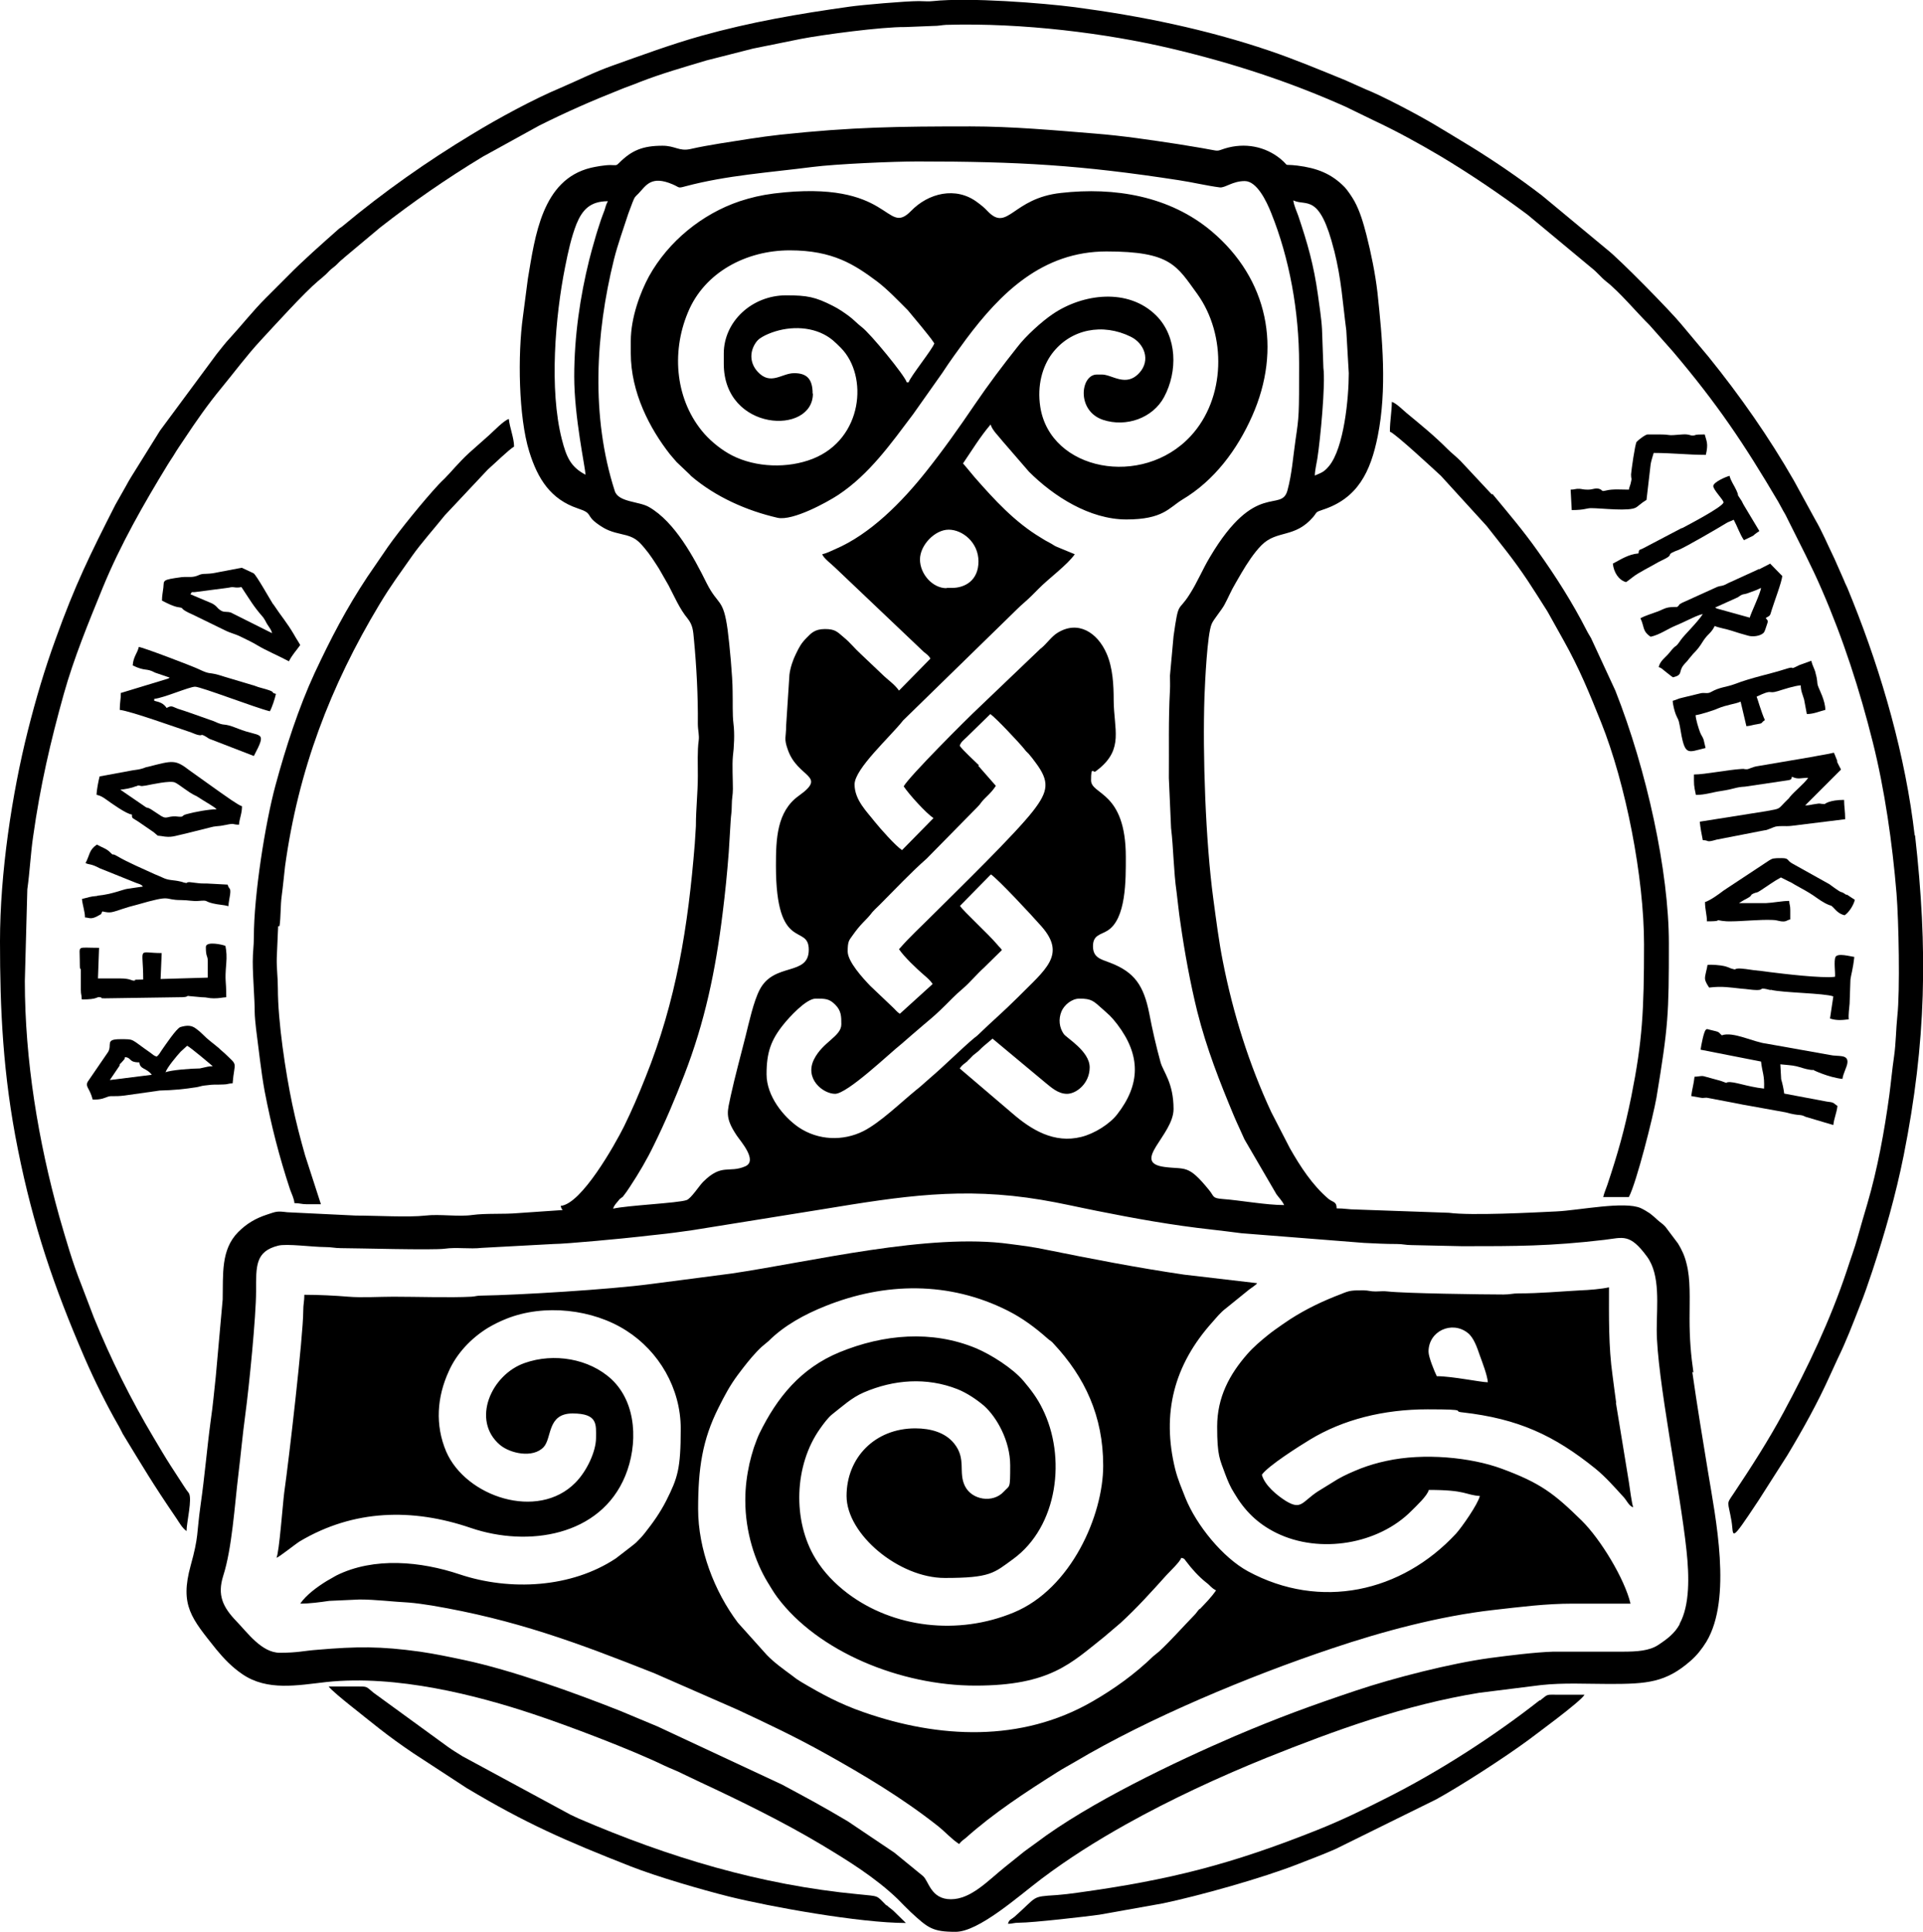 <?xml version="1.0" encoding="UTF-8"?>
<svg id="Layer_1" xmlns="http://www.w3.org/2000/svg" version="1.1" viewBox="0 0 696.9 700">
  <!-- Generator: Adobe Illustrator 29.6.1, SVG Export Plug-In . SVG Version: 2.1.1 Build 9)  -->
  <defs>
    <style>
      .st0 {
        fill-rule: evenodd;
      }
    </style>
  </defs>
  <path class="st0" d="M613.7,497.2c-.9-6.2-1.4-12-1.4-19.4s.4-14.3-1.1-20c-.7-2.9-1.7-5-3.1-7.3l-4.6-6.1c-.9-1-1.7-1.4-2.8-2.4-.8-.8-1.9-1.7-2.8-2.4-.7-.5-2.4-1.5-3.3-1.9-5.9-2.6-22.3.8-30.5,1.2-8.4.4-30.9,1.6-39,.5l-34-1.2c-2.2,0-3.9-.4-6.7-.4,0-2.5-1.2-2.1-2.9-3.4-5.9-5-10.3-11.8-14.1-18.5l-6.7-13c-8-17.2-13.8-35.6-17.5-54.4-1.5-7.5-2.4-14.8-3.5-22.9-2.8-20.8-3.9-52.2-3.2-73.2.2-5.2,1-22.6,2.6-26.3.6-1.6,3.6-5,4.7-7.1,1.4-2.6,2.4-5.1,3.9-7.6.8-1.3,1.4-2.5,2.2-3.8,2-3.4,4.6-7.4,7.3-10.1,5.6-5.6,12-2.4,18.7-10.2,1.5-1.8.7-1.7,3.4-2.6,12.7-4.1,17.4-13.7,20-26.7,3.4-17,1.7-35.2-.1-52-.8-6.9-2.3-14.2-4-20.9-1.1-4.2-2.3-8.5-4.4-12.3-.9-1.6-2.4-3.8-3.5-5-4.8-4.9-10-6.9-17.1-7.8-5.9-.7-2.4.7-6.1-2.4-5.6-4.6-13-6-20.2-3.8-2.8.9-2.1,1-5.3.4-3.6-.7-7.7-1.3-11.8-2-9.9-1.5-19.8-3-29.9-3.8-14.7-1.2-30.2-2.6-45.2-2.6-26.2,0-42.6.2-68.9,3-7.3.8-15,2.1-22,3.2-3.6.6-7.1,1.2-10.6,2-4.1.9-5.5-1.2-10.1-1.2-7.2,0-11.2,1.7-15.7,6.2-1.2,1.2-1.1.8-3.2.8s-5.4.6-7.1,1c-17.7,4.3-20.2,24.8-22.8,40.2l-1.8,13.8c-1.9,13.7-1.6,36.2,2.3,48.8,3.1,10,7.8,17.3,17.6,20.6,5.8,1.9,2.6,2.4,7.3,5.7,2.9,2.1,4.9,2.8,8.9,3.7,4.2.9,5.6,2.1,8,5,1.9,2.2,3.6,4.9,5.2,7.4l3.5,6.1c2.1,4,4,8.5,6.9,12,1.9,2.4,2,4.4,2.3,7.7.9,9.4,1.5,20.3,1.4,30.4,0,2.5.6,4.1.3,6.2-.5,3.5-.3,8.6-.3,12.7,0,6.3-.7,11.7-.7,18.2l-.4,6.3c-2.4,30-6.7,57-17.9,84.8-2.5,6.3-4.9,11.9-7.8,17.8-3.2,6.4-15.3,28-22.9,28.7.3,1.1.1.6.7,1.5l-16,1.1c-5.6.5-11.6,0-16.8.7-5,.7-11.8-.4-16.9.2-5.9.7-18.1,0-25.3,0l-24.8-1.2c-3.9-.5-4.1-.2-7.2.8-4.3,1.4-7.5,3.3-10.6,6.4-6.3,6.4-5.4,15.2-5.6,24.4l-2.5,27.9c-.6,5.4-1,10.3-1.8,15.7-1.4,10.4-2.2,20.4-3.7,30.8-1.5,10.7-.6,11.2-3.6,22-4,14.5.3,19.1,9.3,30.4,2.8,3.4,5.8,6.5,9.5,9,9,6.1,19.8,4,30.4,2.8,25.4-2.7,54.5,4.8,74.9,11.6,12.4,4.1,35.4,12.8,47.6,18.7,2.3,1.1,4.4,1.8,6.7,3,2.2,1,4.1,2,6.3,3,14.8,6.9,30.1,14.4,44,22.7,9.5,5.7,19.5,11.9,27.5,19.6,1.7,1.7,3.1,3.2,4.8,4.8,6.2,5.7,7.8,7.1,16.2,7.1s22.8-12.9,31-19.1c9.8-7.4,20-13.8,30.7-19.8,16.3-9.1,33.8-17.2,51.1-24.2,25-10,50-19.1,77-23.5l22.4-2.8c8.3-.9,16.5-.4,24.8-.4,13.6,0,20.4-.5,29.4-8.4,2.2-1.9,4.1-4.3,5.7-6.9,9.4-15.7,3.3-45,.6-61.5-2-12.1-3.9-23.7-5.7-36.2h0s0,0,0,0ZM483.5,90.7c2.7,10.9,3,18.3,4.4,29l.9,15.5c0,8.9-1.7,27.1-7.2,33.7-2,2.4-3,2.4-5.1,3.4,0-1.8.6-4.2.9-6.1,1.1-7,3-27.1,2.2-32.9l-.5-14c-.2-3.9-1-8.8-1.5-12.6-1.5-10.7-3.7-18.4-7.1-28.5-.6-1.7-1.6-3.8-1.8-5.6,4.7,2.3,9.5-3,14.8,18.2ZM215.5,87c-.7,2.4-1.3,4.5-2,7.3-3.2,12.9-5.4,27.4-5.4,42.1s4,32.9,4.1,35.6c-5.3-2.8-6.9-6.2-8.6-12.9-4.6-18-2.4-44.4,1.2-62.4,1.1-5.5,2.2-10.6,4.1-15.5,2.1-5.1,4.9-8.3,11.4-8.3-.6,1.1-.8,1.8-1.2,3.2-.5,1.4-.9,2.3-1.3,3.5-.8,2.5-1.6,4.8-2.3,7.4h0ZM225.7,433.6c1-1.3,1.6-2.1,2.5-3.5,3.3-5,6.2-9.9,8.8-15.3,4.1-8.3,7.6-16.6,11-25.4,7.4-19.1,11.3-37.5,13.9-58.7.9-7.2,1.6-14.1,2.2-21.9l.7-11.5c.1-1.9.4-3.1.4-5.6,0-2.6.4-3.5.4-5.9,0-3.3-.3-8.7,0-11.8.4-3.1.7-8.2.2-11.9-.4-3.2-.2-7.8-.3-11.6,0-5.3-1.1-16.9-1.8-22.3-1.6-11.7-3.4-8.6-7.6-16.9-4.6-9.3-11.5-22.2-20.9-27.6-3.6-2.1-11.1-1.7-12.4-5.8-8.7-27-7-56.8-.3-83.9,1.4-5.6,3.5-11.3,5.2-16.6.5-1.4,1-2.6,1.5-4,.9-2.2.7-1.8,2.2-3.3,2.7-2.8,4.5-6.7,12.4-3.3,2.6,1.1,1.7,1.5,4.6.7,15-4,30.5-5,46-7,8.6-1.1,29.3-2,38.1-2,36.8,0,59.2,1.3,94.8,6.8,4.7.7,10.1,2,14.8,2.6,1.9.2,4.6-2.3,9-2.3s7.9,7.3,9.6,11.6c6.6,16.4,10.1,35.6,10.1,54.5s0,18.9-1.3,27.7c-.9,6.2-1.3,12.3-2.9,18.2-2.2,8.4-11.5-3.8-28.1,24.2-2.6,4.3-4.6,9.2-7.3,13.4-4.3,6.9-4,1.9-5.9,15.3l-1.3,14.3c0,1.7.1,3.5,0,5.2-.6,11.3-.3,20.6-.4,31.9l.8,18.1c.9,7.5.9,15.6,2,23.2.5,3.9.8,7.4,1.4,11.2,1.5,10.6,3.6,22,6.1,32.1,3.4,13.5,8.2,25.6,13.2,37.6,1.3,3.1,2.6,5.7,3.9,8.7l11.6,19.9c1.1,1.5,2,2.3,2.8,3.9-6.6,0-15.7-1.7-22.3-2.2-3.9-.3-3-.9-4.9-3.2-7.7-9.5-8.5-7.4-16.1-8.4-12.5-1.6,3.2-11.5,3.2-21s-3.7-13.4-4.7-16.9c-1.6-5.8-3-11.9-4.1-17.7-2-10.1-5.3-15-14.2-18.4-3.5-1.3-6.2-1.9-6.2-6s2.8-4.1,5.2-5.6c6.9-4.2,6.7-18.6,6.7-26.7,0-24-12.6-22.4-12.6-27.8s.8-2.6,1.6-3.2c.6-.5.6-.4,1.3-1,8.9-7.3,5.4-14.2,5.3-24.7,0-5.6-.3-11.9-2.6-17.1-3.3-7.5-10.3-12.1-17.8-7.4-2.1,1.3-3.8,3.8-5.7,5.4,0,0-.3.3-.4.3l-22.4,21.4c-4.2,3.9-25.4,25.1-27.2,28.5,2,3,8.2,9.8,10.8,11.5l-11.4,11.6c-2.4-1.6-7.8-7.7-9.9-10.3-2.7-3.5-7.3-7.8-7.3-13.5s13-17.3,17.6-23.2l41.3-40.3c1.8-1.8,3.4-3,5.2-4.8,1-1,1.6-1.6,2.6-2.6,3.5-3.6,10.5-8.7,13.1-12.5l-6.3-2.6c-1.1-.4-1.7-1-2.9-1.6-1.2-.6-2-1.1-3.1-1.8-9.4-5.6-16.9-13.8-24-21.9-.8-.9-1.2-1.5-2-2.4-.5-.6-.6-.7-1-1.2l-1.2-1.4c3.2-4.7,6.3-9.8,10-14.1.6,2.1,3,4.3,4.3,6l9.6,11.1c8.9,8.9,22,17.3,35.3,17.3s15.4-4.2,20.3-7.2c11.6-6.9,19.9-18.1,25.3-30.3,10.8-24.3,5.8-49.6-14.7-66.9-15.2-12.8-35.2-16.1-54.6-13.9-17.6,1.9-19.2,14.2-26.5,6.7-1.2-1.3-2.3-2.2-3.8-3.3-7.8-5.9-17.8-3.3-24,3.1-9.4,9.6-6.6-11.6-49.7-6.3-4.7.6-8.4,1.5-12.4,2.8-13.7,4.6-25.9,14.6-32.9,27.2-3.1,5.7-6.6,14.9-6.6,23.5v4.4c0,14.2,6.9,27.3,14.2,36.6.9,1.1,1.5,1.7,2.4,2.8l4,3.8c.6.5.8.8,1.3,1.3,8.8,7.5,20,12.5,31.3,15.1,5.5,1.2,17.9-5.6,22-8.3,11.3-7.5,19.1-18.6,27.1-29.2l10.6-15c2.8-4.3,5.6-8.1,8.6-12.2,12.4-16.6,27.6-31.8,50.9-31.8s25.4,5.1,32.9,15.4c10.7,14.9,10.3,37.8-2.4,51.5-17.5,18.9-50.9,12.6-54.5-10.6-1.2-7.8.8-14.6,4.2-19.2,6.8-9.1,18.5-11.2,28.6-6.2,4.9,2.4,7.3,8.5,3.1,13.1-4.8,5.3-9.9.6-13.5.6h-1.9c-5.9,0-7.5,13.1,2.2,16.4,8.4,2.8,18.1-.6,22.2-8.3,4.9-9.2,4.8-21.8-2.9-29.5-10.2-10.1-26.6-7.9-37.5-.5-4,2.7-9.8,8-12.7,11.8-5.4,6.8-10.6,13.7-15.5,20.9-5.7,8.4-11.5,16.6-17.8,24.5-8.6,10.8-20,22.5-32.9,28-1.6.7-2.9,1.4-4.6,1.8.3,1.3,3.5,3.7,4.7,4.9l32.1,30.5c1.1.9,1.7,1.2,2.4,2.4l-11.4,11.6c-1.7-2.4-4.1-3.9-6.1-5.9l-7.8-7.4c-2.1-1.9-3.8-4.1-6-5.9-2.4-2-3.1-3.1-6.9-3.1s-5.1,1.6-6.6,3.1c-2,2-2.7,3.3-4,6-1,2-2,4.9-2.3,7.4l-1.2,18.5c0,4.4-.9,4.5.6,8.7,3.6,10.4,14.5,9.2,4,16.7-8,5.7-8.3,15.7-8.3,25.4,0,31.8,11.9,20.7,11.9,30.4s-12.6,4.4-17.8,14.5c-2.2,4.2-3.9,12-5.1,16.8-1.8,7.2-3.8,14.4-5.4,21.7-1.1,5.5-2.3,7.6,2.2,14.3,1.4,2.1,7.8,9.2,3,11.2-5.9,2.5-8.4-1.2-15.2,5.6-1.4,1.4-4.4,6.1-6,6.6-3.2,1.1-21.4,1.9-26.6,3.1.4-1.4,1.5-2.3,2.4-3.5h0ZM302.6,396.3c4.5,0,19.8-14.7,24-18l3.8-3.3c7.2-6.3,7.4-5.9,14.8-13.4,1.4-1.4,2.1-2,3.7-3.4,2.6-2.2,5.1-5.3,7.8-7.7,0,0,.3-.3.4-.4l6-5.9c-.6-.9-1-1.1-1.7-2-3.7-4.3-12.1-11.9-13.5-14l11.2-11.4c2.5,1.6,14.8,14.8,18.4,18.9,9,10.3,1.4,15.5-8.7,25.7-5.2,5.2-9.7,9-14.1,13.3-.8.8-1,.8-1.8,1.5-4.4,3.7-10.6,9.9-16,14.5l-3.4,3c-.8.7-.9.7-1.6,1.3-5.5,4.5-12.9,11.7-19,14.8-7.4,3.7-16.4,3.4-23.5-1.4-5.5-3.8-11.6-11.3-11.6-19.2s1.6-12.4,6.1-18c1.9-2.4,8.2-9.4,11.7-9.4s4.9,0,7.1,2.2c2.2,2.2,2.2,4.3,2.2,7.1,0,4.4-6.7,6.3-9.9,12.7-3.5,7,3.2,12.5,7.7,12.5h0ZM354.8,277.3c-1.8-1.8-5.8-5.4-7-7.1.4-1.4,1.5-2.1,2.5-3.1l8.6-8.4c1.9,1.3,10.6,10.5,12.4,12.8.6.8.8.9,1.4,1.5.9,1,1.8,2.2,2.6,3.3,5.1,6.8,4.7,10.3-.9,17.5-6.5,8.4-27.4,28.7-34.6,35.9s-9.8,9.4-14,14.2c1.9,2.8,6.2,6.9,9.1,9.4,1.2,1,2.3,2,3.1,3.2l-11.9,10.8c-1.1-.7-1.7-1.6-2.7-2.5l-8-7.6c-2.7-2.8-8.2-8.8-8.2-12.5s.5-4,1.7-5.7c3-4.3,4.8-5.5,6.5-7.6,1-1.4,2.2-2.4,3.4-3.6,5.5-5.5,11.4-11.8,17-16.7l18.4-18.7c.8-.8.9-1,1.5-1.8,1.4-1.8,3.4-3.1,5.2-5.9l-6.4-7.3h0ZM350.7,384.3c1.1-.9,1.6-1.8,2.9-2.7,1.4-1,1.7-1.6,2.9-2.6l3.2-2.7,19.2,16c2,1.6,4.5,4,7.8,4s8.2-3.7,8.2-9.6-8.5-10.7-9.4-12.1c-1.6-2.3-2-5.3-.8-8.2,1-2.3,3.7-4.6,6.5-4.6,4.5,0,5.1.9,8.4,3.8,2.4,2.2,2.9,2.4,5.3,5.5,8.6,11.3,8.4,21.8,0,32.6-2.7,3.5-8.2,7-13,8.2-9.9,2.5-18.2-2.6-25.1-8.6l-19-16.2c1-1.4,1.6-1.6,2.9-2.7h0ZM343,213.1c-5.1,0-9.6-5.2-9.6-10.4s5.4-10.8,10.4-10.8,10.8,4.6,10.8,11.5-4.9,9.6-9.6,9.6h-1.9ZM294.5,142.6c0-5.4-2.2-7.4-6.7-7.4s-8.5,4.6-13.2-.5c-2.7-2.9-3.1-6.9-.8-10.4,1-1.5,2-2,3.5-2.8,6.4-3.1,14.7-3.7,21.2-.4,2.7,1.4,4.1,2.8,6.2,4.9,10.1,10.2,8,33-10.1,40.2-9.1,3.6-20.7,3.2-29.3-1.2-3.7-1.9-7.3-4.8-10-7.8-10.4-11.8-12.2-29.2-6-44,6-14.6,21.2-22.5,36.9-22.5s23.5,5.2,31.7,11.3c3.8,2.9,7.7,7,11.1,10.4l4.9,5.9c1.7,2.2,3.2,3.8,4.7,6.1-.5,1.9-8.8,12.2-9.3,14.1h-.7c-.6-2.3-13.1-17.6-16.3-20-1.6-1.2-3-2.8-4.8-4.1-1.8-1.3-3.5-2.5-5.7-3.6-6.3-3.2-9.2-3.8-16.9-3.8-12.4,0-22.6,9.5-22.6,21.1v3.7c0,24.6,32.3,26,32.3,10.8h0ZM608.7,588.5c-1.8,3.3-4.6,5.4-7.8,7.5-3.2,2.1-7.7,2.4-12.8,2.4h-25.2c-6.6.2-16.1,1.4-22.9,2.3-14.1,1.9-34.9,7.2-48.6,11.8-16.4,5.5-27.9,9.7-43.9,16.5-21.6,9.3-52.9,24.2-71.9,38.6-2,1.5-4,2.8-5.9,4.4-2,1.6-3.6,2.9-5.6,4.5-6.1,4.9-12.2,11.6-19.5,11.6s-8-6.6-10.1-8.4l-10.4-8.5-16.8-11.3c-9.4-5.6-14.7-8.4-24-13.4l-45-21c-4.4-1.8-8.8-3.7-13.4-5.6-16.4-6.5-39.3-14.8-56.8-18.5-5.2-1.1-10.4-2.2-15.9-3-14.4-2-22.9-1.9-37-.7-5.4.4-7.2,1.1-13.8,1.1s-11.8-7.4-15.7-11.4c-5-5.2-7-9.5-4.8-16.5,3.2-10,4.1-25.3,5.5-36.8.9-7.4,1.5-14.2,2.5-21.6,1.4-10.4,3.9-35.6,3.9-44.7s-.3-14.4,8-16.5c3-.8,12.7.5,16.8.5,2.6,0,3.7.4,5.9.4,5.4,0,33.6.8,37.7.2,4.3-.6,9,.2,13.4-.3l26-1.4c4.4,0,26.4-2.1,31.5-2.7,1.9-.2,4.1-.5,6.3-.7,3.9-.4,8.4-1,12.5-1.6l47.3-7.6c28.6-4.7,50.5-8.2,79.2-3.4,6.7,1.1,13.5,2.7,20.1,4,13.5,2.7,27.2,5.2,41.8,6.8,3.3.4,7,.8,10.6,1.3l44.4,3.5c4.2.2,7.7.4,11.9.4,2.3,0,3.1.4,5.5.4l18.2.4c19.6,0,31.9,0,51.5-2.3,6.8-.8,9.2-2.5,15.5,6.1,4.9,6.7,3.5,17.6,3.5,26.5,0,17.1,8.5,58.2,10.8,80,1,9.3,1.2,19.8-2.5,26.5h0Z"/>
  <path class="st0" d="M585.7,508.2c-.5-3.4-.8-6.2-1.3-9.8-1.5-10.6-1.3-21.3-1.3-32-2.6.6-7.3,1-10.4,1.1-7.2.4-14.8,1.1-22.3,1.1-2.3,0-3.1.4-5.5.4-7.3,0-35.7-.4-42-1.1-1.4-.2-3,0-4.4,0-2.1,0-2.4-.4-4.4-.4-4.2,0-4.9,0-8,1.3-6.6,2.5-12.7,5.4-18.6,9.2-2,1.3-3.5,2.4-5.5,3.8-1.1.8-1.5,1.1-2.5,1.9-2.6,2.1-5.2,4.3-7.4,6.8-6.5,7.4-11,15.7-11,26.4s1,11.8,2.9,17.1c.9,2.4,1.9,4.8,3.2,6.8,3.8,6.5,8.5,11.2,15.4,14.6,15.7,7.7,37,4.1,49-8.1,1.6-1.6,5.7-5.4,6.2-7.5,13.7,0,13,1.8,18.5,2.2-.7,3-6.6,11.4-8.6,13.6-19.8,21.4-49.3,27.8-75.4,13.7-9.2-5-18.7-16.7-22.7-26.6-1.4-3.6-2.7-6.5-3.7-10.4-5-20.3-.4-37.8,13.4-53.2,1.6-1.8,3-3.6,5-5.1l8.4-6.8c.9-.7,2.3-1.5,2.9-2.3l-26.5-3.1c-17-2.5-33.5-5.7-50.3-9.1-4.3-.9-8.1-1.4-12.8-2-29.3-4.1-71.8,6.4-100.9,10.7l-29.2,3.8c-14.9,2-48.1,4-61.4,4.2-1.9,0-2,.3-3.7.4-7.4.4-20.1,0-28.2,0-4.9,0-11.6.4-16.3,0-4.8-.4-10.8-.7-16-.7,0,2.4-.4,3.3-.4,5.9,0,8.9-5.2,53.9-6.9,65.8-.5,3.8-1.8,21.6-2.8,23.6.9-.2,7-5.1,8.5-6,19.4-11.5,40.7-12.1,62-4.8,20.6,7,46.9,3,55.9-18.9,4.6-11.2,4.3-26.3-5-35-8.1-7.5-20.9-9.6-31.4-5.9-12.2,4.2-19.5,20.8-9,29.7,3.7,3.1,11.9,4.9,15.8.8,3.1-3.3,1.2-12.2,10.5-12.2s8.5,4.1,8.5,8.9-3.3,12-7.5,16.2c-13.6,13.8-39.7,5.1-46.8-11.3-4.1-9.7-3.3-19.8.9-29,2.9-6.6,8.2-12.1,14.2-15.8,2.2-1.3,4.2-2.3,6.7-3.3,13.7-5.5,31.4-3.5,43.5,4.3,11.8,7.5,19.7,20.9,19.7,35.5s-1.1,17.8-5.2,26c-2.3,4.5-4.8,8-7.8,11.8-1.1,1.4-1.9,2.2-3.2,3.5-.8.7-.9.7-1.6,1.3l-5.7,4.4c-16.1,10.7-38.3,11.9-56.6,5.8-14-4.7-31-6.4-44.7.4l-3.5,2c-3.4,2.1-7.4,5-9.6,8.2,3.3,0,7.1-.5,10.5-1l11-.5c5.9,0,11.9.8,17.8,1.1,2.6.2,6,.7,8.5,1.1,30.1,5.1,52.2,13.3,80.5,24.5l29.9,13.1c10.8,5,21.5,10.1,31.9,15.9,14.2,7.9,28.1,16.2,40.9,26.3,2.8,2.2,4.9,4.7,7.8,6.6.7-1,1.5-1.5,2.5-2.3,10.1-9,21.6-16.5,33-23.7,2.2-1.4,4.3-2.5,6.5-3.8,26.6-15.8,63-31,93.2-41.1,18.1-6.1,38.9-11.7,58.4-13.9,9.8-1.1,18.8-2.3,28.9-2.3h20.8c-2.1-8.9-10.8-23.3-17.7-30.1-10-9.8-14.9-13.6-29-18.8-11.1-4.1-28.2-5.8-41.8-2.8-3.3.7-6.3,1.6-9.2,2.7-3,1.2-5.8,2.4-8.4,3.9l-7.3,4.5c-5.7,3.8-5.9,6.8-11.5,3.4-3.2-2-7.7-5.7-8.7-9.5,2.2-3.2,13.6-10.4,17.4-12.7,12-7.3,26.7-11,42.7-11s8.4.7,12.6,1.1c20.2,2.3,33.2,8.3,48.2,20.4,3.8,3.1,7,6.8,10.3,10.4,1,1.1,1.9,3.2,3.4,3.6-.5-1-1.3-7.3-1.6-9.2l-4.7-28.7h0ZM434.7,582.9c-.9,1-1.1,1.5-2,2.4-4.2,4.3-8.2,8.9-12.6,13-.9.8-1.3,1-2.2,1.8-6.6,6.4-14.1,11.8-22.1,16.4-25.7,14.8-55.5,13.4-82.9,3.8-8.4-2.9-15.1-6.5-22.5-10.9-1.2-.7-2.2-1.4-3.3-2.3-3.1-2.3-6.5-4.7-9.2-7.5l-10.5-11.7c-8.5-11.3-14.4-26.6-14.4-41.2s1.5-25,7.4-36.7c2.2-4.4,4.1-8,7-11.9.7-.9,1.3-1.7,1.9-2.5,2.1-2.7,4.3-5.4,6.8-7.7,1-.9,1.4-1.1,2.4-2,5.7-5.7,13.1-9.7,20.6-12.7,21.7-8.7,44.9-9,66,1.6,5.4,2.7,10.1,6.2,14.6,10.2.9.8,1.4.9,2.2,1.9,11.2,12,17.9,26.1,17.9,44.1s-11.6,44.6-32.4,53.2c-20.2,8.4-43.6,5.6-60.2-6.9-4.6-3.5-8.6-7.6-11.6-12.5-8.5-13.8-7.8-34,1.6-47.2,1.2-1.7,2.8-3.9,4.4-5.2,3.6-2.8,7-6,11.4-7.9,10.9-4.7,22.8-5.6,34-1.2,3.5,1.4,7,3.8,9.6,6,4.7,4.2,9.5,12.8,9.5,21.6s-.1,7.1-2.3,9.5c-3.9,4.3-11.6,3.1-14.1-2-2.5-5,.6-9.8-3.9-15.4-3.2-4-8.5-5.5-14.1-5.5-14.6,0-24.9,10.6-24.9,24.5s19,29.7,35.6,29.7,17.8-1.8,24.7-6.8c16.4-11.9,19.4-37.1,10.7-54.5-1.9-3.9-4.2-6.9-6.9-10.1-3.9-4.6-11.7-9.5-17.1-11.8-16.1-6.7-33.6-5.1-49.5,1.4-14.1,5.8-22.7,16.4-29.1,29.5-.7,1.4-1.4,3.5-2,5.1-.6,1.9-1.2,4-1.6,5.8-.9,4.2-1.5,8.3-1.5,13.3,0,11.6,3.6,22.2,8,29.5,1.3,2.1,2.2,3.7,3.6,5.6,14.7,19.7,44.6,32,71.8,32s34.7-8.2,46.6-17.6l6-5.1c5.9-5.4,11.4-11.5,16.7-17.4,1.2-1.3,4.9-4.8,5.3-6.2,1.2.3,1,.3,1.7,1.2,2.1,2.8,4.6,5.6,7.4,7.8,1.6,1.2,1.6,1.8,3.5,2.8-1.7,2.5-3.8,4.6-5.9,6.8h0s0,0,0,0ZM520.7,498.6c-.8-1.6-3-6.9-3-8.9,0-7.5,8.5-11.3,14.2-6.8,2.2,1.7,3.4,5.3,4.4,8.2.9,2.5,2.7,7.1,2.9,9.7-2.5,0-12.9-2.2-18.5-2.2h0Z"/>
  <path class="st0" d="M693.9,302.8c-3.3-28.7-11.8-58.4-22.5-85.1-.6-1.4-.9-2.3-1.5-3.7-.6-1.6-1.1-2.3-1.7-3.9l-3.4-7.7c-2.4-4.9-4.4-9.8-7.1-14.4l-7.6-13.9c-9-15.7-19.5-30.7-30.9-44.8l-9.8-11.7c-3.9-4.8-22.7-23.9-27-27.2l-23.5-19.5c-8.2-6.3-16.8-12.2-25.7-17.7-4.5-2.8-8.8-5.3-13.4-8.1-5.9-3.5-18.7-10.3-25-12.8l-7.4-3.3c-9.1-3.7-17.9-7.4-27.3-10.6-23-7.8-46.5-12.6-70.6-15.8-11.6-1.5-38.3-3.6-51.4-2.2-1.5.2-3.6,0-5.1,0-4.9,0-20.8,1.4-25,2-18.6,2.6-36,5.6-53.9,10.6-11,3.1-21.5,7-32.2,10.8-6.5,2.3-12.4,5.3-18.7,8-9.8,4.1-22.7,11.1-31.9,16.7-16.6,10-32.2,21-47.1,33.4-.7.6-.8.5-1.5,1.1-6.3,5.6-12.6,11.1-18.5,17.1l-8,8c-4.5,4.5-8.5,9.6-12.8,14.3-1.8,1.9-3.2,3.8-4.9,5.9l-20.5,27.7-10.4,16.7c-.7,1.1-1.3,2.2-1.9,3.3l-3.9,6.9c-9.2,18.1-14.6,29-21.7,48.8-3.9,10.7-7.1,21.5-10,33C4.3,287.7,0,316.5,0,341s1,48.2,6.5,75.5c5.6,27.9,13,49.6,24.1,75.3,3.7,8.5,7.9,17,12.5,25,.5.9.9,1.7,1.4,2.7,7.5,12.3,10.7,17.8,19.3,30.4,1.1,1.6,2.2,3.7,3.8,4.8,0-3.1,2.2-11.8.8-13.8-.6-.8-1.1-1.4-1.7-2.4l-4.8-7.4c-2.2-3.4-4.1-6.7-6.2-10.2-8.3-13.9-15.6-28.6-21.7-43.6l-4.5-11.8c-3.2-8-5.6-16.4-8-24.7-7.6-27.2-12.5-56.6-12.5-85.4l.9-33.2c.9-6.3,1.2-13,2.1-19.1,2.6-18.5,6.3-34.4,11.1-51.6,3.7-13.2,9-26,14.1-38.5,6.4-15.6,14.8-30.3,23.6-44.7.7-1.2,1.4-2.1,2-3.1,1.3-2.2,2.7-4.2,4.1-6.3,4.1-6.2,8.5-12.5,13.3-18.3,4.7-5.7,9.2-11.8,14.3-17.3,5.1-5.5,15.7-17.2,20.8-21.5,1.2-1,1.6-1.3,2.8-2.4,1-1,1.6-1.7,2.7-2.5,1.2-.9,1.6-1.5,2.7-2.5.7-.6.8-.6,1.4-1.2l12.9-10.8c11.9-9.3,24.2-17.8,37.1-25.6l20.5-11.3c9.6-4.8,18.9-8.9,29-12.9,2.6-1.1,4.9-1.8,7.5-2.9,8-3.1,15.8-5.3,24.1-7.8l16.9-4.3c5.8-1.2,11.3-2.3,17.3-3.5,7.8-1.5,29.3-4.4,37.9-4.3l10-.4c2.3,0,2.9-.3,4.8-.4,27.9-.8,58.2,3.1,81.2,8.5,22.1,5.2,43,12,63.4,21.1l10.5,5.1c8.1,3.8,16.1,8.2,23.9,12.8,11,6.6,21.5,13.7,31.7,21.3l23.1,19.2c2.2,1.7,3.4,3.4,5.4,5,4.8,3.7,11.1,11.3,15.7,15.8l8.5,9.6c16.1,19,25.7,33.3,38.2,54.5.7,1.2,1.1,2.1,1.8,3.3.8,1.3,1.1,2,1.8,3.4,4.1,8.3,8.4,16.4,12.1,25,7.8,17.9,13.8,36.5,18.5,55.3,4.3,17.1,7.1,36.6,8.6,54.8.8,9.7,1.3,35.5.3,44.4-.5,4.7-.5,9.9-1.2,14.7-.7,4.8-1.1,9.3-1.7,13.9-1.8,13.2-4.3,26.9-8,39.5-1.2,4.1-2.4,8.1-3.5,12.1-1.1,4-2.6,7.9-3.9,12-6,18-14.1,35-23,51.5-5.5,10.2-11.7,19.8-18.1,29.4-2.7,4-2,2.4-.7,9.9.9,5.4-1,8.8,9.8-7.5l10.4-16.3c5.6-9.3,11-19,15.5-29l2.8-6.1c3-6.1,5.4-12.4,7.9-18.8,1.7-4.2,3.1-8.3,4.6-12.8,4.6-13.9,8.5-27.6,11.4-42,8.2-41.2,8.8-74.6,4.1-116.1h0,0Z"/>
  <path class="st0" d="M540.6,179.1l-11.3-12.1c-1.7-1.7-3.2-2.8-4.8-4.4-5-5-9.5-8.6-14.8-13-1.3-1.1-3.8-3.6-5.3-4,0,3.7-.7,6.7-.7,10.8,1.8.5,16.1,13.8,18.5,16l16.6,18.2c5.7,7.3,9.3,11.5,14.8,19.7,2.4,3.6,4.5,7,6.8,10.6.6.9.9,1.6,1.5,2.6l4.8,8.6c5.7,10.2,9.2,18.8,13.5,29.5,9,22.4,15.6,56.3,15.6,80.5s-.6,35.1-4.6,55.1c-2.5,12.3-4.9,20.7-8.7,32.1-.5,1.4-1.2,3.1-1.5,4.4h9.3c2.8-5.3,8.8-29.2,10-36,4.3-26,4.5-30.1,4.5-56s-8-62.7-19.4-91.5l-8.8-19c-.6-1.1-1-1.6-1.6-2.8-5.1-10-11.2-19.6-17.7-28.7-5.3-7.5-10.7-13.8-16.4-20.7h0Z"/>
  <path class="st0" d="M101.3,335.5c.5-3.3.3-7.4.8-11,.5-3.7.8-7.2,1.2-10.6,4.8-34.9,16.4-65.3,34.2-94.9,4.4-7.3,7.2-10.9,11.8-17.5,3.3-4.7,8.4-10.4,11.9-14.8l15.6-16.6c2.2-1.9,7.6-7.2,9.5-8.3,0-3.1-1.6-6.9-1.9-10-1.8.5-5.6,4.5-7.3,6l-7.1,6.3c-4,3.7-6.3,6.7-8.9,9.3-.8.8-1.5,1.4-2.2,2.2-5.3,5.7-14,16.4-18.3,22.5l-7.4,10.8c-7.7,11.6-13.3,22.4-19.2,35-5.7,12.3-10.5,27.1-14.1,40.4-3.8,13.9-7.9,40.1-7.9,55.2,0,3.3-.4,5.4-.4,8.9,0,5.8.7,13.3.7,18.2,0,1.5.3,4.5.5,6.2,1,7.5,1.8,15.4,3.1,22.5,2.4,12.5,5.3,23.8,9.2,35.6.6,1.7,1.5,3.4,1.6,5,1.9,0,2.6.4,4.4.4,1.7,0,3.5,0,5.2,0l-5.7-17.6c-1.8-6.3-3.3-12.1-4.7-18.7-2.4-11.5-5.2-29.8-5.2-41.9,0-4.2-.5-7.1-.4-11.1l.5-11.4h0Z"/>
  <path class="st0" d="M321.2,690.3c-3.8-3.8-2.4-3.2-10.1-4-35.7-3.4-68.7-13.4-101.3-27.4-1.2-.5-1.8-.9-3-1.4l-39.2-21.2c-1.9-1.2-3.6-2.2-5.4-3.5l-26.8-19.5c-3-2.4-1.8-2.3-7-2.3h-9.3c.8,1.2,5.6,5.1,7.1,6.3,8.7,6.9,13.8,11.3,23.6,17.9l19.3,12.6c21.4,12.8,35.8,19.1,59.5,28.4,9.4,3.7,25.9,8.5,35.5,10.9,14.9,3.7,47.5,9.6,64.2,9.6l-4.5-4.4c-1-.9-1.5-1.1-2.4-2h0Z"/>
  <path class="st0" d="M558,616c-16.7,13.1-36.6,25.9-55.5,35.4-8.1,4.1-16.3,8.1-25.1,11.6-31.1,12.4-53.3,18.1-86.7,22.7-2.7.4-5.4.7-8,.9-9.1.6-6.5.3-15.1,7.9-1.2,1-1.9.9-2.3,2.5,1.6,0,2-.4,4.1-.4,4.9,0,24.8-2.3,29-2.9l23-4.1c12.9-2.7,36-9.1,49.4-14.4,4.6-1.8,8.9-3.4,13.2-5.3l36.5-18c9.1-5,25-15.3,33.4-21.5,1.4-1.1,19.5-14.3,20.3-16.4h-8.9c-5.3,0-4-.4-7.2,2.1h0Z"/>
  <path class="st0" d="M665.8,275.6c-.5-1.1-.7-1.9-1.2-2.9-2.4.6-5.4,1-7.8,1.5l-20,3.4c-1.5.2-3.1,1.1-3.7,1.1-1.6,0-.5-.2-2-.1-5,.3-13.3,2-17.2,2,0,3.8-.1,3.7.7,7.4,3.4,0,6.1-1,9-1.4,5.3-.8,5.2-1.4,8.8-1.6l13.5-2c3.3-.5,3.2-.3,3.5-1.6,2.2,1.1,3.3.4,5.9.4-1.5,2.2-4.8,4.7-6.7,7-.4.5-.2.4-.7.8-4,3.9-2.1,3.2-7.9,4.3l-24,3.8c.2,2.1.7,4.8,1.1,6.7,2.5,0,.9,1,5-.2l14.9-2.9c4.7-1,1.7,0,5.8-1.6,1.6-.7,4.3-.2,6.5-.5l19.4-2.4c0-2.8-.4-4.7-.4-7-5.4,0-7,1.5-7,1.5-2.1,0-1.2-.4-3.4,0-1.6.2-2.1.5-3.7.5l13-13c-.5-.9-.9-1.7-1.4-2.7Z"/>
  <path class="st0" d="M43.8,250.9c0,2.6-.4,3.6-.4,6.3,3.6.3,21.7,6.8,25.1,7.9,1,.3,2.2.9,3,1.1,2.2.6.9-.5,2.8.5,1.3.7.9.8,2.7,1.4l15,5.8c5-9.5,2.5-6.6-5.7-9.9-6.2-2.5-4.1-.5-8.8-2.7l-8.5-3c-1.4-.5-2.9-1-4.5-1.5-2-.7-2.2-1.4-4.1-.3-1.1-1.6-2.3-2.1-4.5-2.6v-.7c3.4-.3,12.7-4.4,14.8-4.4s22.1,7.7,27.1,8.9c.8-1.4,1.8-4.5,2.2-6.3-2.7-.7,1.4-.4-5.8-2.3-.9-.2-1.8-.7-3.1-1l-9.7-2.9c-6.6-2.2-4.3-.3-9.7-2.9-2.4-1.1-19.9-7.8-21.4-7.9-.5,2.3-2,3.5-2.2,6.7,4.8,2.3,4.8.8,8.1,2.6l5.3,1.8c-.3.2-.2.2-.7.4l-17.1,5.2h0Z"/>
  <path class="st0" d="M657.2,387.7s5.3,2.6,10.5,3.2c.3-2.1,1.6-4.2,1.8-5.8.4-3.3-3.5-2.2-6.4-2.9l-23-4.1c-4.5-.5-12.1-4.5-16.1-3-1.5-1.3-.4-1.1-4.3-2-1.2-.3-1.1-.4-1.5,0-.7.5-1.7,5.6-1.9,7.2l21.9,4.3c.5,4.3,1.3,4.8,1.1,9.8-6.4-.7-10.9-2.7-13.2-2.3-1.3.2,1,.7-2.5-.5l-6.2-1.7c-1.1-.2-1.9.2-3.3.2-.3,2.8-.8,4.1-1.2,7l3.4.6c1,.2,1.1,0,2.2,0l9.5,1.8c1.8.3,3.3.7,4.7.9l14.4,2.6c5.4,1.5,5.1.5,7.2,1.6l10.1,3c.3-2.6,1.2-4.3,1.5-6.9-1.6-1.1-1.1-1.3-3.9-1.6l-15.4-2.9c-.2-1.7-.6-3.5-1.1-5.2l-.3-5.4c1.8.2,4.1.3,5.8.7,1.7.4,3,1,5.1,1.3s0-.3,1.1,0h0s0,0,0,0Z"/>
  <path class="st0" d="M637.6,206.1l-10.5,4.8c-.8.3-1.5.8-2.3,1.1-1.1.4-1.2.2-2.4.6l-12.8,5.8c-1.6.8-.6.6-1.8,1.5-4,0-4,.4-6.9,1.6-2.1.8-4.6,1.5-6.4,2.5,1.5,3.1.6,4.6,3.7,6.7,3.5-.8,6-2.8,9.2-4.1,1.5-.6,2.9-1.3,4.6-2.1,1.3-.6,3.7-1.8,5.1-2-2.2,3.3-6.6,7.4-8,9.4-2.4,3.5-1.1.8-4.2,4.7-1.4,1.7-3.2,2.7-3.8,5.1,1.2.3,1.7,1.1,2.7,1.8.8.6,1.7,1.4,2.5,1.9,3.7-.9,1.9-2,3.8-4.4.7-.9,1.1-1.1,1.9-2.2l1.5-1.8c3.7-3.7,3-4.6,6.1-7.6.7-.7,1.4-1.7,1.8-2.6,1.3.6,4.3,1.1,6.1,1.7,2.1.7,3.8,1.2,6,1.8,1.6.5,4.4.2,5.6-1,.5-.5.8-1.8,1.1-2.6.6-1.9.7-1.5-.3-2.8,1.9-1,1.5-.9,2.2-3,.9-2.9,3.6-10,3.8-12.2l-4.4-4.5c-1.4.8-2.6,1.3-4,2.1h0ZM634.2,223.8l-11.9-3.3c-.8-.4-.3-.1-.7-.4l8.2-3.7c2.2-1.6,1.7-.7,4.2-1.7,1.5-.5,3-1.1,4.2-1.7-.2,2-3.7,9.2-4.1,10.8h0Z"/>
  <path class="st0" d="M39.3,397.3c1.1-.4,2,.1,5.9-.4l12.7-1.8c4.7-.1,8.9-.5,13.3-1.2.8-.1,1.8-.5,2.8-.6,4.8-.6,3.2-.2,7-.4,1.5,0,1.8-.4,3.3-.4.7-8.3,2.2-6-2.9-10.9l-1.6-1.4c0,0-.1-.1-.2-.2,0,0-.1-.1-.2-.2-2.6-2.2-3.7-2.8-6.2-5.3-.7-.7-1.2-1.1-2-1.7-1.7-1.4-3.4-1.4-5.8-.7-1.4.4-5.6,6.7-6.8,8.4-.6.9-1,1.7-1.8,2.3-1.1-.3-1.3-.7-2.3-1.4-7.4-5.1-5.5-4.9-11-4.9s-2.8,2-4.3,4.6l-7.4,10.8c-1,1.9.7,2.2,1.8,6.5,3.2,0,3.9-.5,5.9-1.2h0ZM65.5,381l2.3-2.1c1,.3,9.2,7.3,9.3,7.4-1,0-1.4.1-2,.2l-2.7.6c-2.9,0-10.8.6-12.4,1.4.5-1.7,4.1-6,5.5-7.5h0ZM43.3,385.8c.5-.8.1-.2.5-.6,0,0,.7-.8.9-1,.7-1,.3,0,.6-1.2,2.5.2,1.2,1.9,5.2,1.9.2,2.6,2.7,2,4.5,4.5l-15.2,1.9,3.6-5.3h0Z"/>
  <path class="st0" d="M98.9,218.8c-1.1-1.7-5.9-10.3-7-11.1,0,0-4.3-2-4.3-2l-8.4,1.6c-2,.4-2.4.5-4.6.6-2.4,0-2.3.6-4.2,1-1.5.3-3,0-4.6.2-7.3,1-6.3,1.1-6.6,3.8-.2,1.8-.5,2.9-.5,4.7,1.5.8,4.3,2.2,6,2.4,2.6.4-.5.2,5.2,2.7l11.5,5.6c2.1,1.1,4,1.4,6.1,2.5,2,1,3.8,1.8,5.6,2.9,3.5,2.1,7.9,3.9,11.6,5.9,1.2-2.4,2.7-3.9,4.1-5.9-.7-1.3-1.5-2.4-2.2-3.7-2.7-4.6-4.6-6.6-7.5-11ZM84.1,222.1c-1.8-.8-2.8,0-4.2-1-1.3-.8-1.2-1.5-3.1-2.5l-7.8-3.3c.9-1.2,0-.6,1.8-.8l12.2-1.6c1.9-.5,2,.3,4.5-.2,3.2,4.8,4.3,6.9,7.9,11l.7,1.1c1.1,2.3,2.1,2.9,2.5,4.6l-14.6-7.3h0Z"/>
  <path class="st0" d="M35.2,288c1.3.3,2.2.9,3.2,1.6,1.8,1.3,7.5,5.4,9.4,5.5.1,1.6-.2.9,2.5,2.7l4.8,3.3c.8.5.9.7,1.4,1.1,1.2.9,0,.4,1.9.7,3.9.7,4.6,0,8.9-.9l9.2-2.3c.9-.3,2.6-.4,3.5-.5,6.1-1.2,3.3-.5,6.6-.4.2-2.4,1.1-4,1.1-6.7-1.3-.3-6.5-4.1-8.1-5.2l-10.8-7.7c-5.3-4.1-6.1-3.7-15.1-1.4,0,0-.8.2-.9.2-1.1.4-.4.2-1.1.4-1.2.4-2.4.5-3.7.7l-11.9,2.2c-.4,1.5-1.1,5-1.1,6.7h0ZM49.3,284.9c0,0,.2-.1.2-.1,0,0,.2,0,.2-.1.8-.3.6,0,1.7.1,0,0,1.5-.2,1.5-.2,2.1-.4,8.8-1.9,10.5-1.1,1.6.7,4.7,3.5,7.5,4.8.3.1.4.2.4.2-.8-.4.2,0,0,0,0,0,0,0,0,0l.5.3c2.4,1.6,6.1,3.6,6.7,4.4-2.8,0-8.1,1-10.6,1.7-2,.5-1.3.8-2.2,1h-.7c-4.3-.6-4.2,1.1-6.5-.2l-3.8-2.5c-1.3-.8-1.4-.4-1.9-.8l-9.2-6.3c1.4-.1,4.2-.6,5.5-1.2h0Z"/>
  <path class="st0" d="M29.7,362.1c6,0,5-1,6.5-.8,1.4.2-.4.4,1.7.4l27.1-.4c.8,0,1.3,0,2.1-.1,1.5-.3.2-.5,1.6-.3l4.4.4c2.1,0,2.4.4,4.4.4,2.1,0,2.9-.3,4.5-.4,0-6.7-.6-5.2,0-12.3.2-2.4.1-4.2-.3-6.3-1.1-.5-7.1-1.8-7.1.4,0,3.9.7,2.9.7,5.2v5.9l-17.1.5.4-9.4c-9.1,0-6.7-2.7-6.7,9.6-5.3,0-1.7.3-3.4.4-.8,0-1.5-.8-4.8-.8h-8.2l.4-11.1c-8.2,0-7-1-7,4.1s.2,2.5.4,4v7.1c0,1.9.3,1.7.3,3.3h0Z"/>
  <path class="st0" d="M658,243.8c-.6-1.9-1.1-2.5-1.6-4.4l-4.4,1.6c-4.1,2.1-1,.2-4.3,1.2-6.8,2.2-12.4,3.1-19.2,5.7-3,1.1-5.2,1-8.4,2.8-1.3.8-2.4.1-3.9.5l-6.6,1.6c-1.5.3-2.1.8-3.4,1.1,0,1.3.7,3.9,1.1,4.9.7,1.8,1,1.5,1.5,4.4,1.8,11.1,2.5,9.4,9.3,7.8-.2-.9-.5-2.1-.7-3-.4-1.2-.8-1.4-1.3-2.7-.5-1.3-1.6-4.8-1.6-6.2,1.4-.1,6.8-1.8,8-2.4,3.3-1.4,6.7-1.7,8.3-2.5l2.1,8.9c1.5-.1,2.3-.5,3.8-.7,2.5-.4,1.2-.4,2.9-1.5-1.3-2.8-2.8-8.2-3-8.5,6.3-3,3.8-.8,7.7-2,2.3-.7,5.8-1.9,8.3-2.1,0,2,.7,3.4,1.2,5.1l1,5.3c2.5,0,4.6-1,6.7-1.5,0-3.4-2.3-7.5-2.7-8.8-.4-1.3,0-1.7-.9-4.7h0Z"/>
  <path class="st0" d="M669.1,324.2c-3.2-2.2.2.8-6.2-3.9l-13.1-7.3c-2.5-1.3-1.2-2.1-4.2-2.1s-3.2.1-4.4.8l-16.5,10.9c-1.2.9-2,1.5-3.2,2.3-.9.6-2.7,1.7-3.6,1.9,0,2.7.7,4.7.7,7,5.1,0,3.3-.4,4.2-.4.2,0,1.7.5,4.8.4,3.6,0,10.4-.7,14.7-.5,1.4,0,2.3.4,3.2.5,2,.2,1.7-.3,3.3-.7,0-1.1,0-2.3,0-3.4,0-1.8-.3-1.7-.4-3.3-2.5,0-5.9.7-8.5.8-3.2,0-6.5,0-9.7,0l1.8-1.1c4-2,1.6-1.5,3.5-2.4,1.1-.5,1.1-.1,2.4-1,2.5-1.6,4.9-3.4,7.5-4.8l3,1.5c1.2.5,1.7,1,2.9,1.6,2.3,1.3,3.7,2,5.8,3.4,1.9,1.3,3.7,2.7,5.8,3.5,1,.4.4-.1,1.4.8,1,1,2,2.4,4.2,2.9,1.5-1,3.2-3.5,3.7-5.6-1-.6-1.8-1.2-2.9-1.9h0,0Z"/>
  <path class="st0" d="M35.2,324.6c-2.7.2-3.3.6-5.5,1.1.2,2.2,1.1,4.6,1.1,6.7,1.5,0,2.1,1,5.1-.8,1.2-.7.4,0,1.2-1.4,3,.7,3.3.4,7.3-.9,1.8-.6,3.2-1,5.2-1.5,13.5-3.9,9.2-1.7,16.1-1.7,2.5,0,4.2.5,6.3.3,3.7-.3,1.8.1,5.1.9,2,.5,3.9.5,5.7,1,0-1.2.4-2.8.6-4.3.3-2.6-.4-1.6-.9-3.5l-7.4-.4c-1.6,0-2.4,0-3.9-.2l-2.5-.3c-.4,0-.5,0-.7.1-1,.2.5.4-1.1.1-.6-.1-.5-.2-1.4-.4-2.9-.7-4.3-.3-6.7-1.5-1-.5-1.7-.7-2.8-1.2-4.5-2.1-9.4-4.1-13.5-6.5-2.2-1.3-1.2,0-2.3-1.1,0,0,0-.1-.2-.2-1.3-1.4-2.7-1.7-4.9-2.9-2.9,2-2.5,3.7-4.1,6.7,1.5.7,1.8.1,5.2,1.9l13.2,5.3c1.1.4,1.8.5,2.4,1.3l-5.5.8c-1.7.2-5.6,2-10.9,2.5h0Z"/>
  <path class="st0" d="M641.7,358.6c4.2,1.1,19.5,1.2,22.7,2.4l-1.2,8c2.3.8,4.4.6,6.8.3-.2-1.7.2-4.2.3-5.7l.3-8.7c.2-1.7.9-3.6,1.4-8.2-1.5-.2-6-1.5-6.8,0-.7,1.4,0,6-.2,7.2-4.8.6-18.8-1.1-23.6-1.7-2.1-.3-3.7-.5-5.8-.7-1.3-.2-4.5-.7-5.8-.6-1.6.2-.3.6-2.4,0-1-.4-1.7-.7-2.6-.9-1.2-.3-4.6-.6-6-.4-.1,1.2-1,3.8-.9,5s1,2.4,1.5,3.2c4.7-.6,7.8,0,11.7.4,1.9.1,3.9.5,5.6.5,2.9,0,.2-1.2,4.9,0h0s0,0,0,0Z"/>
  <path class="st0" d="M609.5,191.3l-14.1,7.4c-1.5.7-1.4.3-1.6,1.8-3.7.3-6.6,2.3-9.3,3.7.3,3.1,2.1,6,4.8,6.7,1.5-1,2.6-2.1,4.3-3.1,1.7-1,3.3-1.9,5-2.8,1.7-1,3.2-1.8,5.1-2.7,3-1.6-.5-1.2,4.7-3.1,2.3-.9,14.7-8.1,17.1-9.6.9-.6,1.9-.8,2.8-1.3,1.3,2.4,2.2,5.2,3.7,7.4,5.7-2.7,1.8-.8,5.6-3.3l-5.7-9.5c-.3-.5-.4-.8-.6-1.2-2.9-4.5-.5-.6-2-4-.8-1.8-2.1-3.5-2.5-5.3-1.3.3-5.9,2.3-5.9,3.7s3.7,5,3.7,5.9c0,1.5-13,8.3-15.1,9.4h0Z"/>
  <path class="st0" d="M590.4,177.4c-2.7,0-5.9-.3-8.3.3-2.1.5-1-.1-2.6-.6-1.4-.4-2.2.3-4,.3s-1.9-.2-3-.3c-1.5-.1-1.8.3-3.3.3l.4,7.4c4.7,0,5.3-.7,7-.7,3.9,0,14,1.3,16.4-.3.5-.3,1.1-.9,1.7-1.3.7-.6,1.3-.9,2-1.4l1.5-12.9c.2-1.2.7-2.8,1.1-4.1,6.9,0,12.4.7,18.9.7,1-4.2.2-5-.4-7.4-4.2,0-3,.3-4.2.4-1,.1-1.5-.6-3.9-.4-6.7.6-3,0-8.9,0h-3.7c-.8,0-3.5,2.1-4,2.7-.6,1-1.9,10.3-2,11.8,0,2,.4,1,0,2.6-.2,1.2-.6,1.8-.8,2.9h0,0Z"/>
</svg>